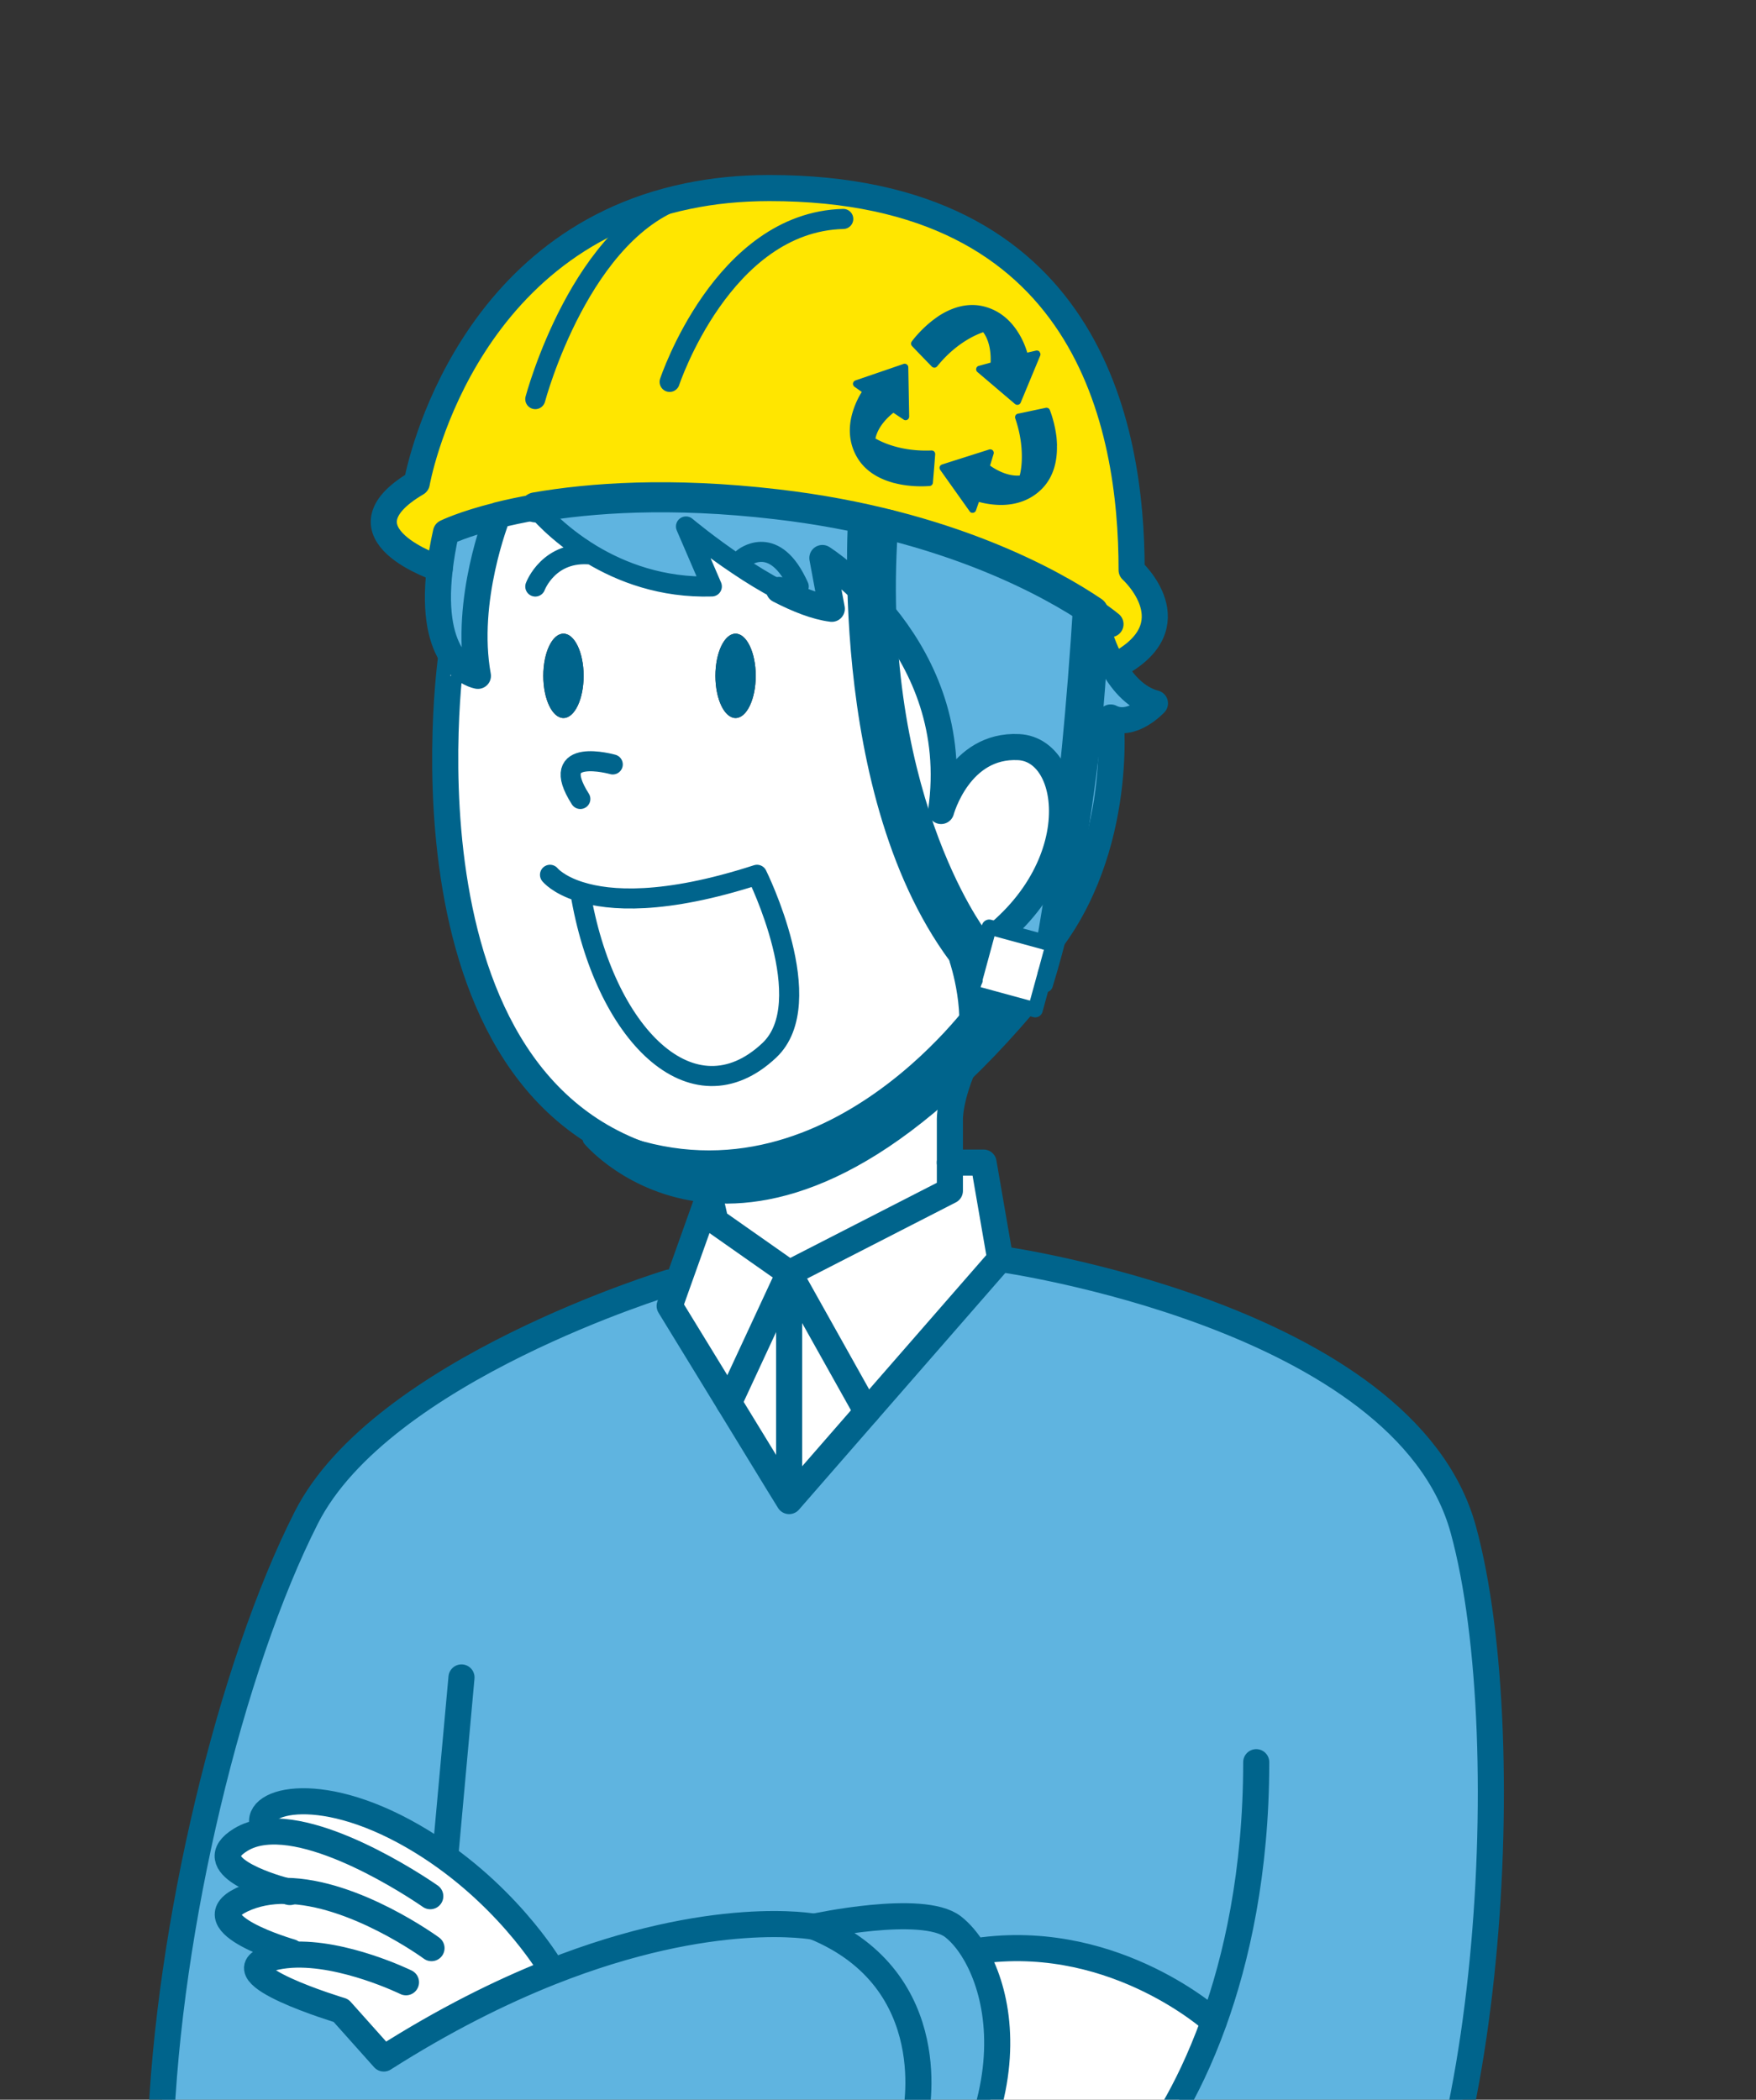 <svg xmlns="http://www.w3.org/2000/svg" viewBox="0 0 216.05 258.36"><rect x="0" y="0" width="216.05" height="258.36" fill="#333333" stroke="none"/><defs><clipPath id="d"><path fill="none" d="M0 0h216.05v258.36H0z"/></clipPath><style>.f,.g{fill:none}.f{stroke-width:1.85px}.f,.g{stroke:#00648c;stroke-linecap:round;stroke-linejoin:round}.j{fill:#00648c}.k{fill:#fff}.m{fill:#5fb4e0}.g{stroke-width:3.21px}</style></defs><g id="b"><g clip-path="url(#d)" id="c"><path class="m" d="M82.08 273.28c-11.73 6.55-22.65 10.27-31.97 11.43-18.65 2.32-30.91-5.63-30.36-21.89.87-25.75 8.68-57.86 17.94-76.09s44.7-28.93 44.7-28.93l.91.32-.91 2.57 7.29 11.91 6.12 10 1.29 2.1 9.56-10.97 16.41-18.83s49.74 6.94 56.97 33.27c7.23 26.33 2.89 87.09-12.73 99.24-2.79 2.18-6.17 3.91-10.05 5.18-17.81 5.81-46 1.42-74.86-18.77l-.3-.54zM67.7 242.67v-.61s-5.68-9.66-16.92-16.13c-11.94-6.87-20.04-4.17-18.3-1l.06.49c-1.09.12-2.08.43-2.94.96-5.04 3.1 3.32 5.68 5.54 6.29-1.88-.02-3.71.3-5.39 1.1-6.11 2.94 6.06 6.43 6.06 6.43l.03.32c-.9.06-1.77.19-2.59.43-6.52 1.86 8.7 6.43 8.7 6.43l5.27 5.9c7.46-4.75 14.33-8.16 20.48-10.61zm44.92 17.75l8.39.77 21.07 1.92s3.85-4.82 7.28-14.35c0 0-11.86-10.81-28.35-8.79l-1.1.27c-.83-1.39-1.76-2.46-2.66-3.17-3.77-2.89-17.07 0-17.07 0 16.2 6.66 12.44 23.35 12.44 23.35z"/><path class="k" d="M149.36 248.75c-3.43 9.54-7.28 14.35-7.28 14.35l-21.07-1.92c3.07-9.13 1.49-16.6-1.1-20.95l1.1-.27c16.5-2.03 28.35 8.79 28.35 8.79z"/><path d="M134.49 75.23c-4.83-3.27-17.83-10.74-38.94-13.19-13.07-1.52-22.94-.79-29.68.38-1.76.3-3.3.64-4.63.97-4.26 1.07-6.37 2.12-6.37 2.12-.37 1.64-.61 3.12-.77 4.47 0 0-13.38-4.33-2.82-10.55 0 0 5.14-29.51 33.34-35.31 3.06-.64 6.39-.99 10.03-.99 39.2-.03 44.58 29.22 44.58 47.01 0 0 7.53 6.79-1.88 11.72l-.36.21c-1.84-3.18-2.51-6.84-2.51-6.84z" fill="#ffe600"/><path class="m" d="M97.98 71.56c-2.94-5.93-6.56-2.86-6.56-2.86l-.57.87a82.577 82.577 0 01-6.44-4.78l3.18 7.38c-6.15.19-11.14-1.74-14.79-3.93-4.32-2.6-6.73-5.56-6.93-5.81 6.74-1.17 16.62-1.91 29.68-.38 21.11 2.45 34.11 9.92 38.94 13.19 0 0 .66 3.65 2.51 6.84 1.17 2.03 2.82 3.86 5.08 4.46 0 0-2.84 3.09-5.45 1.74 0 0 1.83 17.55-9.16 29.7-4.43 4.89-7.01 9.07-8.52 12.3 1.83-5.26-.55-12.3-.55-12.3 15.82-9.07 14.27-25.66 6.94-26.04-7.33-.38-9.55 7.86-9.55 7.86 2.9-20.11-14.61-31.13-14.61-31.13l1.16 6.25c-1.95-.24-4.23-1.15-6.49-2.32l2.12-1.03z"/><path class="j" d="M130.04 54.84c.05 2.1-.52 3.85-1.67 5.12-1.33 1.46-3.21 2.22-5.42 2.17a10.74 10.74 0 01-2.51-.37l-.36 1.04c-.05.16-.19.27-.36.3h-.17a.463.463 0 01-.24-.17l-3.63-5.11c-.08-.11-.1-.26-.06-.39s.16-.23.29-.28l5.79-1.84c.16-.05.32 0 .44.1.11.11.16.29.11.44l-.44 1.44c.56.4 2.07 1.35 3.65 1.22.09-.32.21-.93.25-1.77.05-1.17-.03-3.04-.8-5.26a.502.502 0 01.03-.36c.06-.11.17-.19.3-.22l.26-.05 3.16-.67c.21-.04.42.06.5.26.03.06.61 1.51.83 3.38.03.33.05.65.06.97v.04zm-2.14-11.53c.11.12.14.3.08.45l-2.4 5.78c-.05.13-.17.23-.3.26-.08.02-.15.02-.23 0a.7.7 0 01-.17-.09l-4.62-3.93a.437.437 0 01-.15-.43.42.42 0 01.31-.33l1.46-.4c.03-.68.04-2.46-.91-3.74-.79.26-3.31 1.28-5.66 4.19-.08.1-.2.16-.32.17-.13 0-.25-.04-.34-.13l-1.63-1.68-.8-.84a.44.44 0 01-.04-.57c.03-.05.95-1.31 2.44-2.5.26-.2.51-.39.77-.57.02 0 .03-.02.04-.03 1.75-1.15 3.54-1.6 5.22-1.3 1.95.36 3.58 1.54 4.72 3.45.57.93.87 1.82 1.02 2.32l1.08-.25c.17-.03.33.02.44.15z"/><path class="k" d="M72.8 68.24c3.65 2.19 8.64 4.12 14.79 3.93l-3.18-7.38s2.78 2.34 6.44 4.78c1.56 1.05 3.28 2.11 5.01 3.02 2.26 1.17 4.54 2.08 6.49 2.32l-1.16-6.25s17.5 11.02 14.61 31.13c0 0 2.22-8.24 9.55-7.86 7.33.38 8.87 16.97-6.94 26.04 0 0 2.38 7.04.55 12.3-2.24 4.81-2.1 7.56-2.1 7.56v8.68l-19.77 10.13-9.07-6.37-.75-3.3-.7-3.06c-39.35-4.92-31.08-62.98-31.08-62.98l.16-.11c1.42 2.07 3.14 2.33 3.14 2.33-1.71-9.33 2.33-19.5 2.44-19.76 1.33-.34 2.87-.68 4.63-.97.2.25 2.62 3.21 6.93 5.81zm-1.4 41.49c2.9 17.55 13.83 28.38 23.26 19.51 6.27-5.91-1.51-21.6-1.51-21.6-11.49 3.71-18.14 3.22-21.74 2.09zm21.58-26.57c0-2.86-1.11-5.19-2.48-5.19s-2.48 2.32-2.48 5.19 1.11 5.19 2.48 5.19 2.48-2.32 2.48-5.19zm-21.18 0c0-2.86-1.1-5.19-2.48-5.19s-2.48 2.32-2.48 5.19 1.11 5.19 2.48 5.19 2.48-2.32 2.48-5.19z"/><path class="k" d="M121.01 143.05l2.05 11.86-16.41 18.82-9.56-17.08 19.77-10.13v-3.47h4.15z"/><path class="m" d="M119.91 240.24c2.58 4.35 4.17 11.82 1.1 20.95l-8.39-.77s3.76-16.7-12.44-23.35c0 0 13.3-2.89 17.07 0 .9.7 1.84 1.77 2.66 3.17z"/><path class="j" d="M114.94 55.57c.09.09.13.22.12.34l-.11 1.45-.17 2.04c-.02.21-.18.38-.39.4-.07 0-1.62.16-3.48-.17-.33-.06-.64-.13-.94-.21h-.05s-.03 0-.03-.02c-2.01-.55-3.51-1.59-4.39-3.05-1.03-1.7-1.22-3.71-.54-5.81.33-1.04.78-1.86 1.07-2.31l-.9-.64c-.13-.1-.2-.26-.18-.42.03-.17.14-.3.3-.36l5.92-2.03a.42.42 0 01.39.06c.12.08.19.21.19.35l.11 6.06c0 .17-.09.32-.23.4-.15.08-.32.07-.45-.02l-1.26-.84c-.55.43-1.88 1.6-2.21 3.16.72.43 3.15 1.64 6.89 1.48.13 0 .25.04.34.13z"/><path class="k" d="M97.09 156.65l9.56 17.08-9.56 10.97-1.29-2.09 1.29-.79v-25.17z"/><path class="m" d="M97.98 71.56l-2.12 1.03c-1.73-.9-3.45-1.97-5.01-3.02l.57-.87s3.62-3.07 6.56 2.86z"/><path class="k" d="M97.09 156.65v25.17l-1.29.79-6.12-10.01 7.41-15.95z"/><path class="k" d="M97.09 156.65l-7.41 15.95-7.29-11.91.91-2.56 3.98-11.15.74 3.3 9.07 6.37zm-3.95-49.01s7.79 15.69 1.51 21.6c-9.42 8.87-20.36-1.97-23.26-19.51 3.6 1.13 10.25 1.63 21.74-2.09z"/><path class="j" d="M90.5 77.97c1.37 0 2.48 2.32 2.48 5.19s-1.11 5.19-2.48 5.19-2.48-2.32-2.48-5.19 1.11-5.19 2.48-5.19zm-21.17 0c1.37 0 2.48 2.32 2.48 5.19s-1.1 5.19-2.48 5.19-2.48-2.32-2.48-5.19 1.11-5.19 2.48-5.19z"/><path class="k" d="M32.54 225.42l-.06-.49c-1.73-3.17 6.37-5.87 18.3 1 11.24 6.47 16.92 16.13 16.92 16.13v.61c-6.15 2.44-13.02 5.86-20.48 10.61l-5.27-5.9s-15.22-4.57-8.7-6.43c.83-.23 1.7-.37 2.59-.43l-.03-.32s-12.17-3.49-6.06-6.43c1.67-.8 3.51-1.12 5.39-1.1-2.22-.61-10.58-3.19-5.54-6.29.86-.53 1.85-.84 2.94-.96z"/><path class="m" d="M61.24 63.4c-.1.26-4.14 10.43-2.44 19.76 0 0-1.72-.26-3.14-2.33-1.24-1.84-2.24-5.09-1.56-10.84.16-1.35.4-2.84.77-4.47 0 0 2.11-1.05 6.37-2.11z"/><path class="g" d="M87.28 146.98l.75 3.3 9.07 6.37 19.77-10.13v-8.68s-.14-2.75 2.1-7.56c1.51-3.24 4.09-7.41 8.52-12.3 10.99-12.15 9.16-29.7 9.16-29.7 2.6 1.35 5.45-1.74 5.45-1.74-2.26-.6-3.91-2.44-5.08-4.46-1.84-3.18-2.51-6.84-2.51-6.84m-79.01 5.7S47.23 139 86.58 143.92l.7 3.05m47.21-71.74c1.43.97 2.14 1.57 2.14 1.57"/><path d="M65.87 62.43c6.74-1.17 16.62-1.91 29.68-.38 21.11 2.45 34.11 9.92 38.94 13.19" stroke-width="3.7" stroke="#00648c" stroke-linecap="round" stroke-linejoin="round" fill="none"/><path class="g" d="M61.24 63.39c1.33-.33 2.87-.67 4.63-.97m-4.63.98c-.1.26-4.14 10.43-2.44 19.76 0 0-1.72-.26-3.14-2.33-1.24-1.84-2.24-5.09-1.56-10.84.16-1.35.4-2.84.77-4.47 0 0 2.11-1.05 6.37-2.11m0-.01"/><path class="g" d="M54.1 69.99s-13.38-4.33-2.82-10.55c0 0 5.14-29.51 33.34-35.31 3.06-.64 6.39-.99 10.03-.99 39.2-.03 44.58 29.22 44.58 47.01 0 0 7.53 6.79-1.88 11.72"/><path class="g" d="M95.85 72.59c2.26 1.17 4.54 2.08 6.49 2.32l-1.16-6.25s17.5 11.02 14.61 31.13c0 0 2.22-8.24 9.55-7.86 7.33.38 8.87 16.97-6.94 26.04 0 0 2.38 7.04.55 12.3"/><path d="M65.86 62.42c.2.25 2.62 3.21 6.93 5.81 3.65 2.19 8.64 4.12 14.79 3.93l-3.18-7.38s2.78 2.34 6.44 4.78c1.56 1.05 3.28 2.11 5.01 3.02M71.4 109.73c3.6 1.13 10.25 1.63 21.74-2.09 0 0 7.79 15.69 1.51 21.6-9.42 8.87-20.36-1.97-23.26-19.51zm-3.73-2.09s.97 1.23 3.72 2.09m4-15.67s-8.17-2.31-3.99 4.25m-5.54-26.14s1.65-4.49 6.94-3.93m18.62.46s3.62-3.07 6.56 2.86c.1.19.19.39.29.61M82.39 46.99s6.51-19.67 21.36-20.05M65.86 49.11s5.63-21.26 18.77-25" stroke-width="2.47" stroke="#00648c" stroke-linecap="round" stroke-linejoin="round" fill="none"/><path class="g" d="M116.86 143.05h4.15l2.05 11.86-16.41 18.82-9.56 10.97-1.29-2.09-6.12-10.01-7.29-11.91.91-2.56 3.98-11.15v-.01"/><path class="g" d="M106.65 173.73l-9.56-17.08-7.41 15.95m33.38-17.69s49.74 6.94 56.97 33.27c7.23 26.33 2.89 87.09-12.73 99.24-2.79 2.18-6.17 3.91-10.05 5.18-17.81 5.81-46 1.42-74.86-18.77"/><path class="g" d="M82.39 157.8s-35.44 10.7-44.7 28.93-17.07 50.34-17.94 76.09c-.55 16.26 11.71 24.21 30.36 21.89 9.33-1.16 20.24-4.88 31.97-11.43 1.28-.7 2.56-1.45 3.85-2.23 1.63-.98 3.32-1.84 5.07-2.58 5.65-2.42 17.67-7.45 21.61-8.05l8.39.77 21.07 1.92s3.85-4.82 7.28-14.35c2.74-7.63 5.21-18.29 5.21-31.93m-5.2 31.92s-11.86-10.81-28.35-8.79"/><path class="g" d="M112.62 260.42s3.76-16.7-12.44-23.35c0 0 13.3-2.89 17.07 0 .9.7 1.84 1.77 2.66 3.17 2.58 4.35 4.17 11.82 1.1 20.95M56.78 206.4l-2 22m12.92 13.66s-5.68-9.66-16.92-16.13c-11.94-6.87-20.04-4.17-18.3-1"/><path class="g" d="M52.94 233.32s-12.49-8.8-20.4-7.9c-1.09.12-2.08.43-2.94.96-5.04 3.1 3.32 5.68 5.54 6.29.33.1.52.14.52.14"/><path class="g" d="M53.09 239.71s-9.47-6.96-17.96-7.05c-1.88-.02-3.71.3-5.39 1.1-6.11 2.94 6.06 6.43 6.06 6.43"/><path class="g" d="M49.95 243.91s-7.66-3.76-14.11-3.38c-.9.06-1.77.19-2.59.43-6.52 1.86 8.7 6.43 8.7 6.43l5.27 5.9c7.46-4.75 14.33-8.16 20.48-10.61 20.09-7.98 32.48-5.6 32.48-5.6m-3.09-80.43v25.17"/><path class="j" d="M132.97 74.24l2.51 1.59s-.29 24.01-6.86 45.34v-1.45l.96-3.51-.96-.26v-.96s2.72-14.45 4.35-40.75z"/><path class="k" d="M129.57 116.21l-.95 3.5v-3.76l.95.26zm-9.63 4.36l1.45-5.33.32-1.17 6.91 1.88v3.76l-1.25 4.55-.97-.27-5.69-1.55-1.19-.32.42-1.55z"/><path class="j" d="M126.4 123.99l-.03.13c-33.91 39.77-53.75 16.03-53.75 16.03v-1.18c27.56 13.33 47.85-15.63 47.85-15.63l.24-.9 5.69 1.55zm-5.01-8.75l-1.44 5.33c-17.54-19.51-14.62-57.72-14.62-57.72l4.33.84c-2.68 33.51 10.81 51.3 10.81 51.3l.92.25z"/><path class="f" d="M128.62 115.95l.95.26-.95 3.5-1.25 4.55-.97-.27-5.69-1.55-1.19-.32.42-1.55 1.45-5.33.32-1.17 6.91 1.88z"/><path class="f" d="M128.62 115.95v-.96s2.72-14.45 4.35-40.75l2.51 1.59s-.29 24.01-6.86 45.34v-1.45m-8.16-4.73s-13.49-17.78-10.81-51.3l-4.33-.84s-2.91 38.21 14.62 57.72c0 .02.03.03.04.05m.48 2.72s-20.29 28.96-47.85 15.63v1.18s19.84 23.73 53.75-16.03"/></g></g></svg>